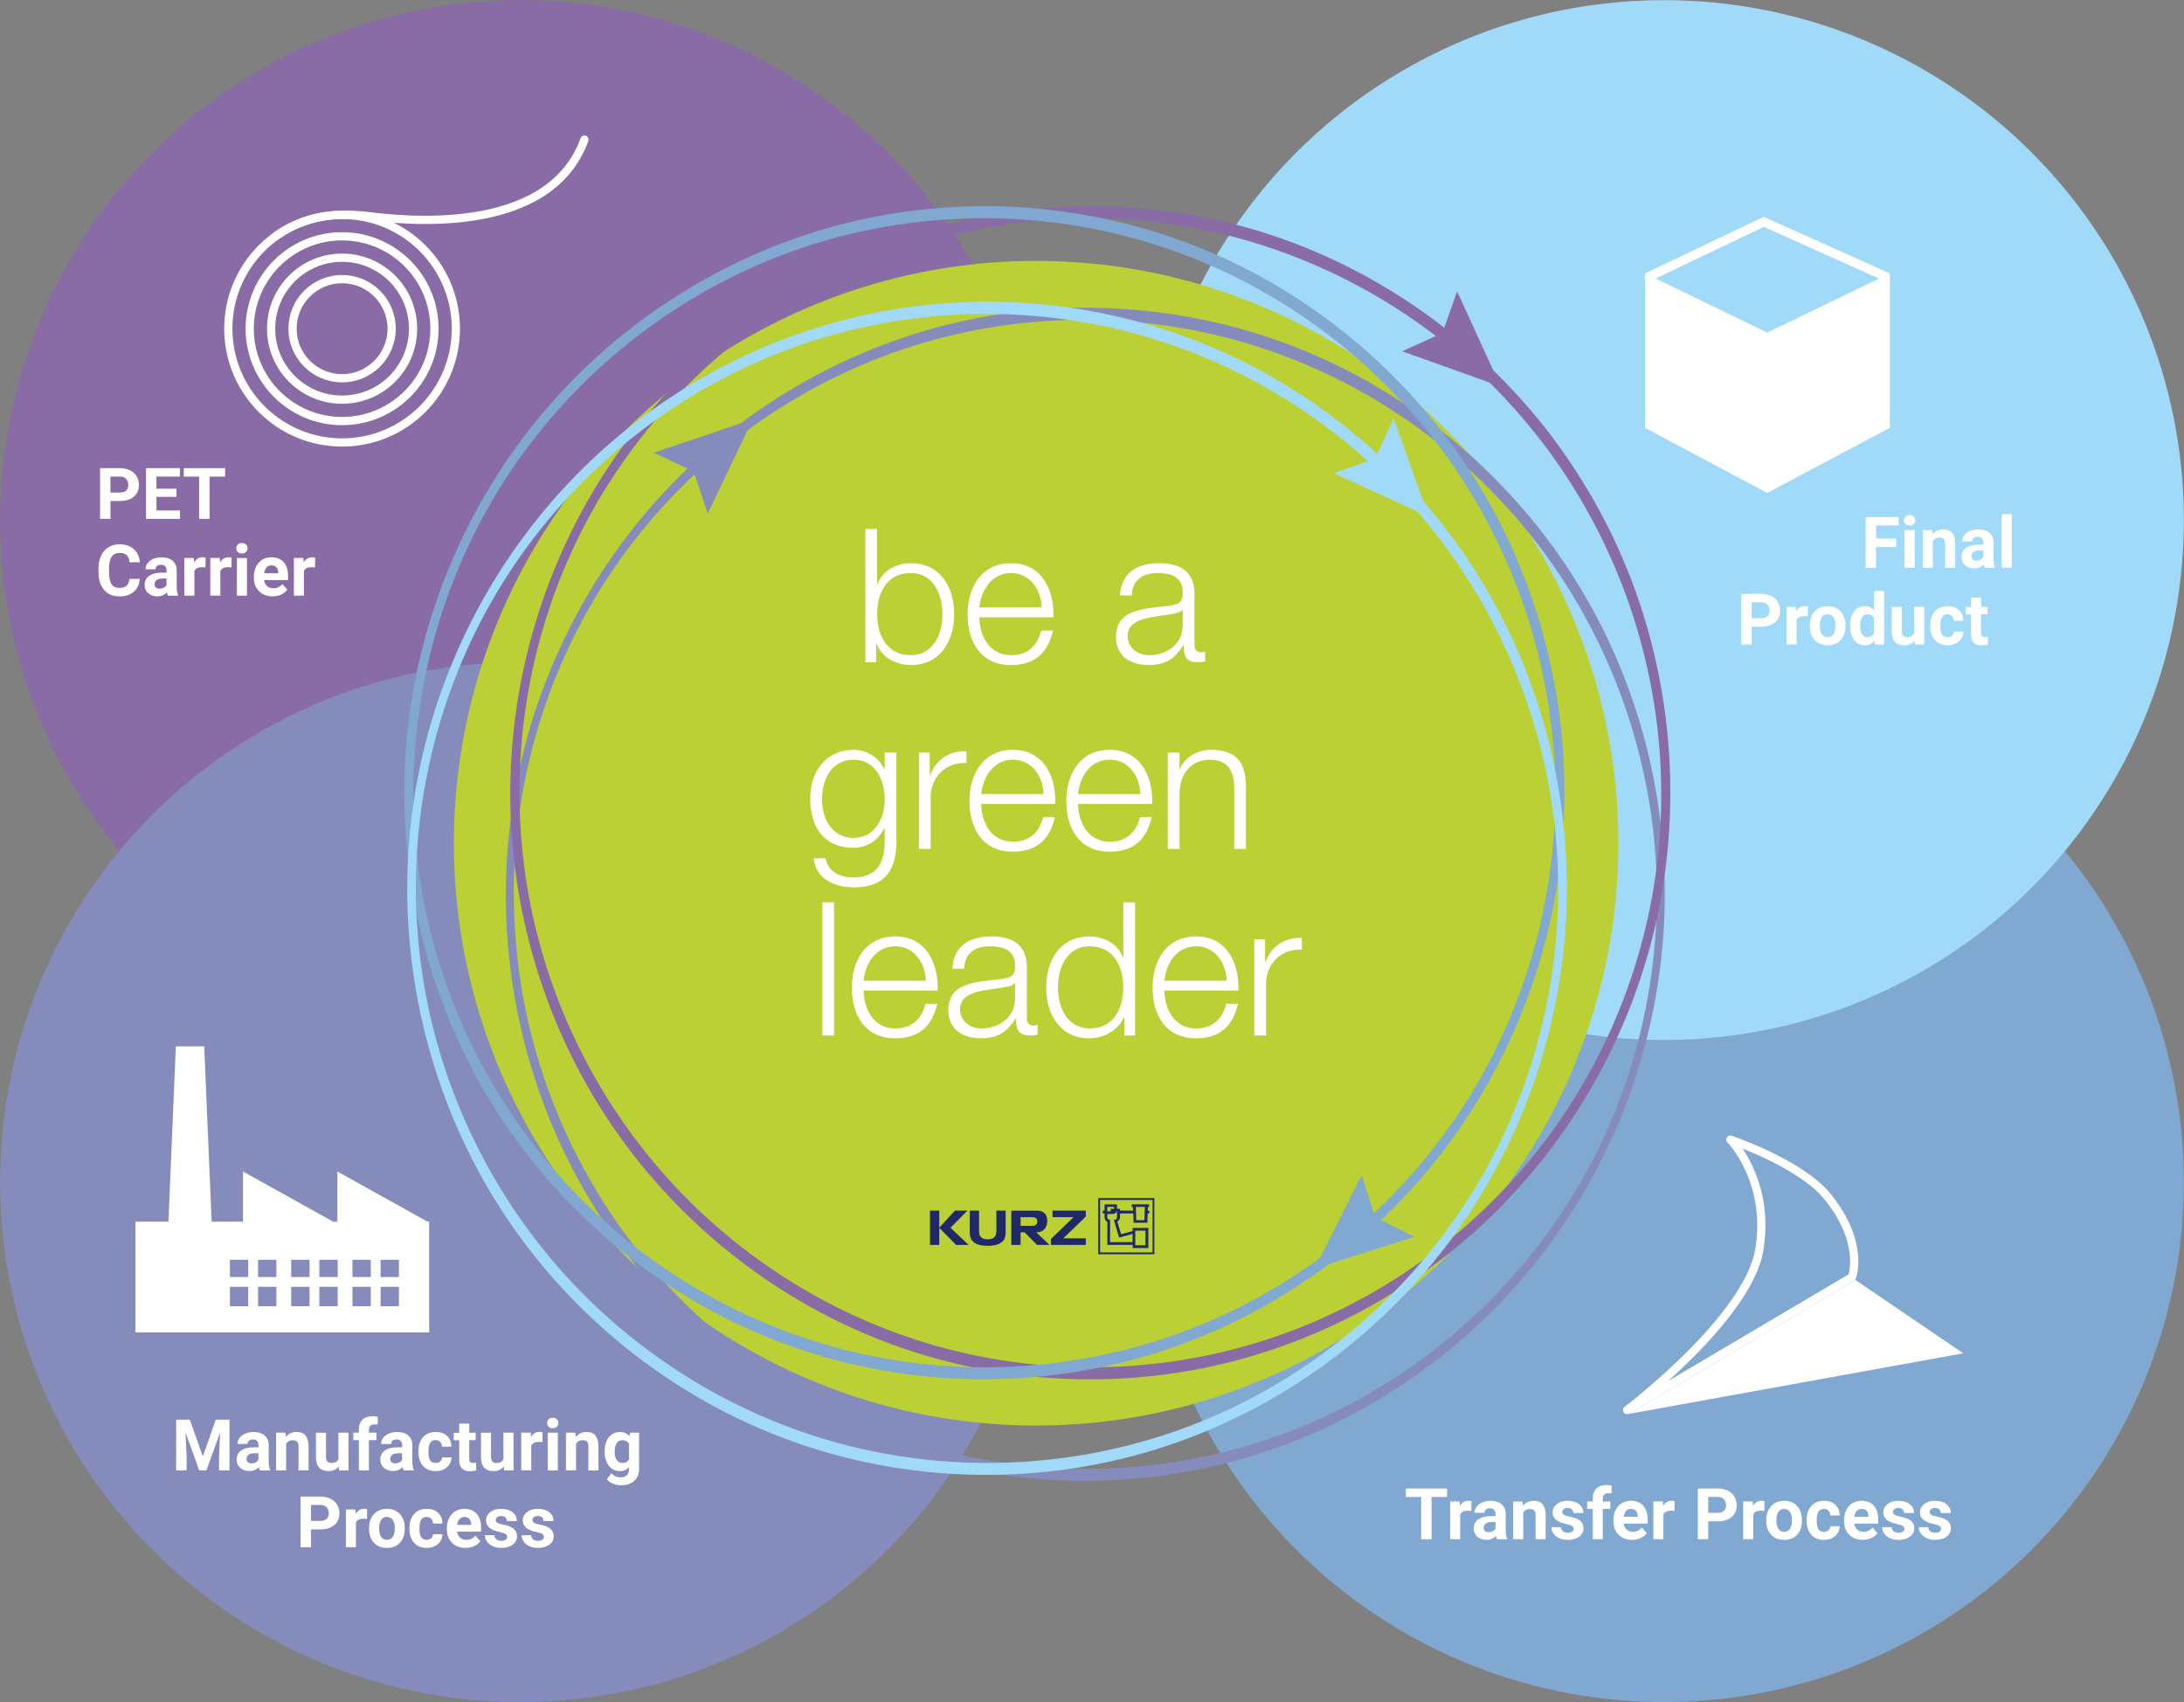 <?xml version="1.0" encoding="UTF-8"?>
<svg xmlns="http://www.w3.org/2000/svg" xmlns:xlink="http://www.w3.org/1999/xlink" version="1.1" id="Ebene_1" x="0px" y="0px" viewBox="0 0 397.94 310.12" style="enable-background:new 0 0 397.94 310.12;" xml:space="preserve">
<rect x="0" y="0" width="397.94" height="310.12" fill="#808080" stroke="none"/>
<style type="text/css">
	.st0{fill:#80A8D1;}
	.st1{fill:#896BA5;}
	.st2{fill:#A1DAF8;}
	.st3{fill:#858CBC;}
	.st4{fill:#FFFFFF;}
	.st5{fill:none;stroke:#FFFFFF;stroke-width:1.5;stroke-linecap:round;stroke-linejoin:round;stroke-miterlimit:10;}
	.st6{fill:#BBD034;}
	.st7{fill:#202967;}
</style>
<g>
	<circle class="st0" cx="303.19" cy="215.37" r="94.72"></circle>
	<circle class="st1" cx="94.75" cy="94.75" r="94.72"></circle>
</g>
<circle class="st2" cx="303.19" cy="94.75" r="94.72"></circle>
<circle class="st3" cx="94.75" cy="215.37" r="94.72"></circle>
<g>
	<g>
		<g>
			<polygon class="st4" points="322,60.59 299.74,49.81 299.74,77.95 322,89.8 344.34,77.95 344.34,49.81    "></polygon>
		</g>
		<g>
			<polygon class="st4" points="342.38,50.76 321.38,41.33 301.65,50.74 299.74,49.81 321.36,39.5 344.34,49.81    "></polygon>
		</g>
	</g>
</g>
<g>
	<path class="st4" d="M345.49,99.65h-3.66v3.78h-1.9v-9.24h6.02v1.54h-4.11v2.39h3.66V99.65z"></path>
	<path class="st4" d="M346.91,94.78c0-0.27,0.09-0.5,0.28-0.68c0.19-0.18,0.44-0.27,0.75-0.27c0.31,0,0.56,0.09,0.75,0.27   s0.28,0.4,0.28,0.68c0,0.28-0.09,0.51-0.28,0.69c-0.19,0.18-0.44,0.27-0.75,0.27s-0.56-0.09-0.75-0.27   C347.01,95.29,346.91,95.06,346.91,94.78z M348.86,103.43h-1.84v-6.87h1.84V103.43z"></path>
	<path class="st4" d="M352.06,96.56l0.06,0.79c0.49-0.61,1.15-0.92,1.97-0.92c0.73,0,1.27,0.21,1.62,0.64s0.54,1.07,0.54,1.92v4.44   h-1.83v-4.39c0-0.39-0.08-0.67-0.25-0.85c-0.17-0.18-0.45-0.26-0.84-0.26c-0.52,0-0.9,0.22-1.16,0.66v4.84h-1.83v-6.87H352.06z"></path>
	<path class="st4" d="M361.63,103.43c-0.08-0.17-0.15-0.37-0.18-0.62c-0.44,0.5-1.02,0.74-1.73,0.74c-0.67,0-1.23-0.19-1.67-0.58   c-0.44-0.39-0.66-0.88-0.66-1.47c0-0.73,0.27-1.29,0.81-1.68c0.54-0.39,1.32-0.59,2.34-0.59h0.84v-0.39c0-0.32-0.08-0.57-0.25-0.76   c-0.16-0.19-0.42-0.29-0.77-0.29c-0.31,0-0.55,0.07-0.73,0.22c-0.17,0.15-0.26,0.35-0.26,0.61h-1.83c0-0.4,0.12-0.77,0.37-1.1   c0.25-0.34,0.59-0.6,1.04-0.8c0.45-0.19,0.95-0.29,1.51-0.29c0.85,0,1.52,0.21,2.02,0.64c0.5,0.43,0.75,1.02,0.75,1.79v2.98   c0,0.65,0.1,1.14,0.27,1.48v0.11H361.63z M360.12,102.15c0.27,0,0.52-0.06,0.75-0.18c0.23-0.12,0.4-0.28,0.51-0.49v-1.18h-0.69   c-0.92,0-1.41,0.32-1.47,0.95l-0.01,0.11c0,0.23,0.08,0.42,0.24,0.56S359.84,102.15,360.12,102.15z"></path>
	<path class="st4" d="M366.56,103.43h-1.84v-9.75h1.84V103.43z"></path>
	<path class="st4" d="M319.17,114.17v3.26h-1.9v-9.24h3.61c0.69,0,1.3,0.13,1.83,0.38s0.93,0.61,1.21,1.08   c0.28,0.47,0.43,1,0.43,1.6c0,0.91-0.31,1.62-0.93,2.14c-0.62,0.52-1.48,0.78-2.57,0.78H319.17z M319.17,112.63h1.7   c0.5,0,0.89-0.12,1.15-0.36c0.26-0.24,0.4-0.58,0.4-1.02c0-0.45-0.13-0.82-0.4-1.1s-0.63-0.42-1.1-0.43h-1.75V112.63z"></path>
	<path class="st4" d="M329.39,112.28c-0.25-0.03-0.47-0.05-0.66-0.05c-0.69,0-1.15,0.23-1.37,0.7v4.49h-1.83v-6.87h1.73l0.05,0.82   c0.37-0.63,0.88-0.95,1.53-0.95c0.2,0,0.39,0.03,0.57,0.08L329.39,112.28z"></path>
	<path class="st4" d="M329.76,113.93c0-0.68,0.13-1.29,0.39-1.82c0.26-0.53,0.64-0.95,1.13-1.24c0.49-0.29,1.06-0.44,1.72-0.44   c0.93,0,1.68,0.28,2.27,0.85s0.91,1.34,0.98,2.31l0.01,0.47c0,1.05-0.29,1.9-0.88,2.54c-0.59,0.64-1.38,0.96-2.37,0.96   s-1.78-0.32-2.37-0.95c-0.59-0.63-0.89-1.5-0.89-2.59V113.93z M331.59,114.06c0,0.65,0.12,1.15,0.37,1.5s0.6,0.52,1.05,0.52   c0.44,0,0.79-0.17,1.04-0.51s0.37-0.89,0.37-1.64c0-0.64-0.12-1.14-0.37-1.49c-0.25-0.35-0.6-0.53-1.05-0.53   c-0.45,0-0.79,0.17-1.04,0.52S331.59,113.33,331.59,114.06z"></path>
	<path class="st4" d="M337.11,113.94c0-1.07,0.24-1.92,0.72-2.56c0.48-0.63,1.14-0.95,1.97-0.95c0.67,0,1.22,0.25,1.66,0.75v-3.5   h1.84v9.75h-1.66l-0.09-0.73c-0.46,0.57-1.05,0.86-1.77,0.86c-0.81,0-1.46-0.32-1.95-0.96   C337.35,115.96,337.11,115.08,337.11,113.94z M338.94,114.08c0,0.64,0.11,1.14,0.34,1.48c0.22,0.34,0.55,0.52,0.98,0.52   c0.57,0,0.97-0.24,1.2-0.72v-2.71c-0.23-0.48-0.62-0.72-1.19-0.72C339.38,111.92,338.94,112.64,338.94,114.08z"></path>
	<path class="st4" d="M348.83,116.73c-0.45,0.55-1.08,0.83-1.88,0.83c-0.74,0-1.3-0.21-1.68-0.63c-0.39-0.42-0.59-1.04-0.59-1.86   v-4.5h1.83V115c0,0.72,0.33,1.07,0.98,1.07c0.62,0,1.05-0.22,1.28-0.65v-4.87h1.84v6.87h-1.73L348.83,116.73z"></path>
	<path class="st4" d="M354.85,116.08c0.34,0,0.61-0.09,0.83-0.28s0.32-0.43,0.33-0.74h1.72c0,0.47-0.13,0.89-0.38,1.28   c-0.25,0.39-0.59,0.69-1.03,0.9c-0.43,0.21-0.91,0.32-1.44,0.32c-0.98,0-1.76-0.31-2.32-0.94c-0.57-0.62-0.85-1.49-0.85-2.59v-0.12   c0-1.06,0.28-1.9,0.84-2.53s1.33-0.95,2.32-0.95c0.86,0,1.55,0.24,2.07,0.73c0.52,0.49,0.78,1.14,0.79,1.95H356   c-0.01-0.36-0.12-0.65-0.33-0.87c-0.21-0.22-0.49-0.33-0.84-0.33c-0.43,0-0.75,0.16-0.97,0.47c-0.22,0.31-0.33,0.82-0.33,1.52v0.19   c0,0.71,0.11,1.22,0.32,1.53C354.08,115.92,354.41,116.08,354.85,116.08z"></path>
	<path class="st4" d="M360.97,108.87v1.69h1.17v1.35h-1.17v3.43c0,0.25,0.05,0.44,0.15,0.55c0.1,0.11,0.28,0.17,0.56,0.17   c0.2,0,0.38-0.01,0.54-0.04v1.39c-0.36,0.11-0.73,0.17-1.11,0.17c-1.29,0-1.94-0.65-1.97-1.95v-3.7h-1v-1.35h1v-1.69H360.97z"></path>
</g>
<g>
	<path class="st4" d="M263.67,272.72h-2.83v7.7h-1.9v-7.7h-2.79v-1.54h7.53V272.72z"></path>
	<path class="st4" d="M268.08,275.27c-0.25-0.03-0.47-0.05-0.66-0.05c-0.69,0-1.15,0.23-1.36,0.7v4.49h-1.83v-6.87h1.73l0.05,0.82   c0.37-0.63,0.88-0.95,1.53-0.95c0.2,0,0.39,0.03,0.57,0.08L268.08,275.27z"></path>
	<path class="st4" d="M272.75,280.42c-0.08-0.17-0.15-0.37-0.18-0.62c-0.44,0.5-1.02,0.74-1.73,0.74c-0.67,0-1.23-0.2-1.67-0.58   c-0.44-0.39-0.66-0.88-0.66-1.47c0-0.73,0.27-1.29,0.81-1.68c0.54-0.39,1.32-0.59,2.34-0.59h0.84v-0.39c0-0.32-0.08-0.57-0.25-0.76   c-0.16-0.19-0.42-0.29-0.77-0.29c-0.31,0-0.55,0.07-0.73,0.22c-0.17,0.15-0.26,0.35-0.26,0.61h-1.83c0-0.4,0.12-0.77,0.37-1.1   c0.25-0.34,0.59-0.6,1.04-0.8c0.45-0.19,0.95-0.29,1.51-0.29c0.85,0,1.52,0.21,2.02,0.64c0.5,0.43,0.75,1.02,0.75,1.79v2.98   c0,0.65,0.09,1.14,0.27,1.48v0.11H272.75z M271.24,279.14c0.27,0,0.52-0.06,0.75-0.18c0.23-0.12,0.4-0.28,0.51-0.49v-1.18h-0.69   c-0.92,0-1.41,0.32-1.47,0.95l-0.01,0.11c0,0.23,0.08,0.42,0.24,0.57C270.74,279.07,270.96,279.14,271.24,279.14z"></path>
	<path class="st4" d="M277.43,273.55l0.06,0.79c0.49-0.61,1.15-0.92,1.97-0.92c0.73,0,1.27,0.21,1.62,0.64s0.54,1.07,0.55,1.92v4.44   h-1.83v-4.39c0-0.39-0.08-0.67-0.25-0.85c-0.17-0.18-0.45-0.26-0.84-0.26c-0.52,0-0.9,0.22-1.16,0.66v4.84h-1.83v-6.87H277.43z"></path>
	<path class="st4" d="M286.74,278.52c0-0.22-0.11-0.4-0.33-0.53c-0.22-0.13-0.58-0.24-1.07-0.35c-1.63-0.34-2.45-1.04-2.45-2.08   c0-0.61,0.25-1.12,0.76-1.53c0.5-0.41,1.17-0.61,1.98-0.61c0.87,0,1.57,0.21,2.09,0.62c0.52,0.41,0.78,0.94,0.78,1.6h-1.83   c0-0.26-0.08-0.48-0.25-0.65c-0.17-0.17-0.43-0.26-0.79-0.26c-0.31,0-0.55,0.07-0.72,0.21c-0.17,0.14-0.25,0.32-0.25,0.53   c0,0.2,0.1,0.37,0.29,0.49c0.19,0.12,0.52,0.23,0.97,0.32c0.46,0.09,0.84,0.19,1.16,0.31c0.97,0.36,1.45,0.97,1.45,1.85   c0,0.63-0.27,1.13-0.81,1.52c-0.54,0.39-1.23,0.58-2.08,0.58c-0.58,0-1.09-0.1-1.53-0.31c-0.45-0.21-0.8-0.49-1.05-0.84   s-0.38-0.74-0.38-1.16h1.74c0.02,0.33,0.14,0.58,0.36,0.75c0.22,0.17,0.53,0.26,0.9,0.26c0.35,0,0.62-0.07,0.8-0.2   C286.65,278.91,286.74,278.74,286.74,278.52z"></path>
	<path class="st4" d="M290.21,280.42v-5.52h-1.02v-1.35h1.02v-0.58c0-0.77,0.22-1.37,0.66-1.79c0.44-0.43,1.06-0.64,1.86-0.64   c0.25,0,0.56,0.04,0.93,0.13l-0.02,1.42c-0.15-0.04-0.34-0.06-0.56-0.06c-0.69,0-1.04,0.32-1.04,0.97v0.55h1.37v1.35h-1.37v5.52   H290.21z"></path>
	<path class="st4" d="M297.38,280.54c-1.01,0-1.83-0.31-2.46-0.93c-0.63-0.62-0.95-1.44-0.95-2.47v-0.18c0-0.69,0.13-1.31,0.4-1.85   c0.27-0.54,0.64-0.96,1.13-1.26c0.49-0.29,1.05-0.44,1.67-0.44c0.94,0,1.68,0.3,2.22,0.89c0.54,0.59,0.81,1.43,0.81,2.52v0.75   h-4.37c0.06,0.45,0.24,0.81,0.54,1.08c0.3,0.27,0.68,0.41,1.13,0.41c0.71,0,1.26-0.26,1.66-0.77l0.9,1.01   c-0.28,0.39-0.65,0.69-1.12,0.91S297.95,280.54,297.38,280.54z M297.17,274.9c-0.36,0-0.66,0.12-0.89,0.37   c-0.23,0.25-0.37,0.6-0.43,1.06h2.55v-0.15c-0.01-0.41-0.12-0.72-0.33-0.95C297.86,275.01,297.56,274.9,297.17,274.9z"></path>
	<path class="st4" d="M305.1,275.27c-0.25-0.03-0.47-0.05-0.66-0.05c-0.69,0-1.15,0.23-1.36,0.7v4.49h-1.83v-6.87h1.73l0.05,0.82   c0.37-0.63,0.88-0.95,1.53-0.95c0.2,0,0.39,0.03,0.57,0.08L305.1,275.27z"></path>
	<path class="st4" d="M311.25,277.16v3.26h-1.9v-9.24h3.61c0.69,0,1.3,0.13,1.83,0.38c0.53,0.25,0.93,0.61,1.22,1.08   c0.28,0.47,0.43,1,0.43,1.6c0,0.91-0.31,1.62-0.93,2.14c-0.62,0.52-1.48,0.78-2.57,0.78H311.25z M311.25,275.62h1.7   c0.5,0,0.89-0.12,1.15-0.36s0.4-0.58,0.4-1.02c0-0.45-0.13-0.82-0.4-1.1s-0.63-0.42-1.1-0.43h-1.75V275.62z"></path>
	<path class="st4" d="M321.47,275.27c-0.25-0.03-0.47-0.05-0.66-0.05c-0.69,0-1.15,0.23-1.36,0.7v4.49h-1.83v-6.87h1.73l0.05,0.82   c0.37-0.63,0.88-0.95,1.53-0.95c0.2,0,0.39,0.03,0.57,0.08L321.47,275.27z"></path>
	<path class="st4" d="M321.83,276.92c0-0.68,0.13-1.29,0.39-1.82c0.26-0.53,0.64-0.95,1.13-1.24c0.49-0.29,1.07-0.44,1.72-0.44   c0.93,0,1.68,0.28,2.27,0.85c0.59,0.57,0.91,1.34,0.98,2.31l0.01,0.47c0,1.05-0.29,1.9-0.88,2.54c-0.59,0.64-1.38,0.96-2.37,0.96   s-1.78-0.32-2.37-0.95c-0.59-0.63-0.89-1.5-0.89-2.59V276.92z M323.67,277.05c0,0.65,0.12,1.15,0.37,1.5   c0.25,0.34,0.6,0.52,1.05,0.52c0.44,0,0.79-0.17,1.04-0.51c0.25-0.34,0.37-0.89,0.37-1.64c0-0.64-0.12-1.14-0.37-1.49   c-0.25-0.35-0.6-0.53-1.05-0.53c-0.45,0-0.8,0.17-1.04,0.52C323.79,275.78,323.67,276.32,323.67,277.05z"></path>
	<path class="st4" d="M332.33,279.07c0.34,0,0.61-0.09,0.83-0.28c0.21-0.19,0.32-0.43,0.33-0.74h1.72c0,0.46-0.13,0.89-0.38,1.28   c-0.25,0.39-0.59,0.69-1.03,0.9c-0.43,0.21-0.91,0.32-1.44,0.32c-0.98,0-1.76-0.31-2.32-0.94c-0.57-0.62-0.85-1.49-0.85-2.59v-0.12   c0-1.06,0.28-1.9,0.84-2.53c0.56-0.63,1.33-0.95,2.32-0.95c0.86,0,1.55,0.24,2.07,0.73c0.52,0.49,0.78,1.14,0.79,1.95h-1.72   c-0.01-0.36-0.12-0.65-0.33-0.87c-0.21-0.22-0.49-0.33-0.84-0.33c-0.43,0-0.75,0.16-0.97,0.47c-0.22,0.31-0.33,0.82-0.33,1.52v0.19   c0,0.71,0.11,1.22,0.32,1.53S331.89,279.07,332.33,279.07z"></path>
	<path class="st4" d="M339.41,280.54c-1.01,0-1.83-0.31-2.46-0.93c-0.63-0.62-0.95-1.44-0.95-2.47v-0.18c0-0.69,0.13-1.31,0.4-1.85   c0.27-0.54,0.64-0.96,1.13-1.26c0.49-0.29,1.05-0.44,1.67-0.44c0.94,0,1.68,0.3,2.22,0.89c0.54,0.59,0.81,1.43,0.81,2.52v0.75   h-4.37c0.06,0.45,0.24,0.81,0.54,1.08c0.3,0.27,0.68,0.41,1.13,0.41c0.71,0,1.26-0.26,1.66-0.77l0.9,1.01   c-0.28,0.39-0.65,0.69-1.12,0.91S339.98,280.54,339.41,280.54z M339.2,274.9c-0.36,0-0.66,0.12-0.89,0.37   c-0.23,0.25-0.37,0.6-0.43,1.06h2.55v-0.15c-0.01-0.41-0.12-0.72-0.33-0.95C339.89,275.01,339.59,274.9,339.2,274.9z"></path>
	<path class="st4" d="M347,278.52c0-0.22-0.11-0.4-0.33-0.53c-0.22-0.13-0.58-0.24-1.07-0.35c-1.63-0.34-2.45-1.04-2.45-2.08   c0-0.61,0.25-1.12,0.76-1.53c0.5-0.41,1.17-0.61,1.98-0.61c0.87,0,1.57,0.21,2.09,0.62c0.52,0.41,0.78,0.94,0.78,1.6h-1.83   c0-0.26-0.08-0.48-0.25-0.65c-0.17-0.17-0.43-0.26-0.79-0.26c-0.31,0-0.55,0.07-0.72,0.21c-0.17,0.14-0.25,0.32-0.25,0.53   c0,0.2,0.1,0.37,0.29,0.49c0.19,0.12,0.52,0.23,0.97,0.32c0.46,0.09,0.84,0.19,1.16,0.31c0.97,0.36,1.45,0.97,1.45,1.85   c0,0.63-0.27,1.13-0.81,1.52c-0.54,0.39-1.23,0.58-2.08,0.58c-0.58,0-1.09-0.1-1.53-0.31c-0.45-0.21-0.8-0.49-1.05-0.84   s-0.38-0.74-0.38-1.16h1.74c0.02,0.33,0.14,0.58,0.36,0.75c0.22,0.17,0.53,0.26,0.9,0.26c0.35,0,0.62-0.07,0.8-0.2   C346.91,278.91,347,278.74,347,278.52z"></path>
	<path class="st4" d="M353.68,278.52c0-0.22-0.11-0.4-0.33-0.53c-0.22-0.13-0.58-0.24-1.07-0.35c-1.63-0.34-2.45-1.04-2.45-2.08   c0-0.61,0.25-1.12,0.76-1.53c0.51-0.41,1.17-0.61,1.98-0.61c0.87,0,1.57,0.21,2.09,0.62s0.78,0.94,0.78,1.6h-1.83   c0-0.26-0.08-0.48-0.25-0.65c-0.17-0.17-0.43-0.26-0.79-0.26c-0.31,0-0.55,0.07-0.72,0.21c-0.17,0.14-0.25,0.32-0.25,0.53   c0,0.2,0.1,0.37,0.29,0.49c0.19,0.12,0.52,0.23,0.97,0.32c0.46,0.09,0.84,0.19,1.16,0.31c0.97,0.36,1.45,0.97,1.45,1.85   c0,0.63-0.27,1.13-0.81,1.52c-0.54,0.39-1.23,0.58-2.08,0.58c-0.58,0-1.09-0.1-1.53-0.31c-0.45-0.21-0.8-0.49-1.05-0.84   s-0.38-0.74-0.38-1.16h1.74c0.02,0.33,0.14,0.58,0.36,0.75c0.22,0.17,0.52,0.26,0.9,0.26c0.35,0,0.62-0.07,0.8-0.2   C353.59,278.91,353.68,278.74,353.68,278.52z"></path>
</g>
<g>
	<polygon class="st4" points="357.72,246.55 325.04,252.47 296.76,257.59 338.06,233.18  "></polygon>
	<path class="st5" d="M315.29,207.62c0,0,7.3,7.37,5.29,19.95c-2,12.58-24.11,29.32-24.11,29.32l40.98-24.22   c0,0,2.41-6.22-4.49-14.7C328.04,211.91,315.29,207.62,315.29,207.62z"></path>
</g>
<g>
	<g>
		<circle class="st5" cx="62.33" cy="59.88" r="20.73"></circle>
		<circle class="st5" cx="62.33" cy="59.88" r="16.83"></circle>
		<circle class="st5" cx="62.33" cy="59.88" r="12.93"></circle>
		<circle class="st5" cx="62.33" cy="59.88" r="9.03"></circle>
	</g>
	<path class="st5" d="M50.29,43c4.17-2.99,9.36-4.51,16.81-3.63c5.76,0.69,32.91,4.02,39.39-13.94"></path>
</g>
<g>
	<path class="st4" d="M34.59,258.64l2.37,6.7l2.36-6.7h2.5v9.24h-1.91v-2.53l0.19-4.36l-2.49,6.89H36.3L33.81,261l0.19,4.35v2.53   h-1.9v-9.24H34.59z"></path>
	<path class="st4" d="M47.35,267.88c-0.08-0.17-0.15-0.37-0.18-0.62c-0.44,0.5-1.02,0.74-1.73,0.74c-0.67,0-1.23-0.19-1.67-0.58   s-0.66-0.88-0.66-1.47c0-0.73,0.27-1.29,0.81-1.68c0.54-0.39,1.32-0.59,2.34-0.59h0.84v-0.39c0-0.32-0.08-0.57-0.24-0.76   s-0.42-0.29-0.77-0.29c-0.31,0-0.55,0.07-0.73,0.22s-0.26,0.35-0.26,0.61h-1.83c0-0.4,0.12-0.77,0.37-1.1   c0.25-0.34,0.59-0.6,1.04-0.8c0.45-0.19,0.95-0.29,1.51-0.29c0.85,0,1.52,0.21,2.02,0.64c0.5,0.43,0.75,1.02,0.75,1.79v2.98   c0,0.65,0.1,1.14,0.27,1.48v0.11H47.35z M45.83,266.61c0.27,0,0.52-0.06,0.75-0.18c0.23-0.12,0.4-0.28,0.51-0.49v-1.18H46.4   c-0.92,0-1.41,0.32-1.47,0.95l-0.01,0.11c0,0.23,0.08,0.42,0.24,0.56C45.33,266.53,45.55,266.61,45.83,266.61z"></path>
	<path class="st4" d="M52.02,261.01l0.06,0.79c0.49-0.61,1.15-0.92,1.97-0.92c0.73,0,1.27,0.21,1.62,0.64s0.54,1.07,0.55,1.92v4.44   h-1.83v-4.39c0-0.39-0.08-0.67-0.25-0.85c-0.17-0.18-0.45-0.26-0.84-0.26c-0.52,0-0.9,0.22-1.16,0.66v4.84H50.3v-6.87H52.02z"></path>
	<path class="st4" d="M61.73,267.18c-0.45,0.55-1.08,0.83-1.88,0.83c-0.74,0-1.3-0.21-1.69-0.63c-0.39-0.42-0.58-1.04-0.59-1.86   v-4.5h1.83v4.44c0,0.72,0.33,1.07,0.98,1.07c0.62,0,1.05-0.22,1.28-0.65v-4.87h1.84v6.87h-1.73L61.73,267.18z"></path>
	<path class="st4" d="M65.39,267.88v-5.52h-1.02v-1.35h1.02v-0.58c0-0.77,0.22-1.37,0.66-1.79c0.44-0.43,1.06-0.64,1.86-0.64   c0.25,0,0.56,0.04,0.93,0.13l-0.02,1.42c-0.15-0.04-0.34-0.06-0.56-0.06c-0.69,0-1.04,0.32-1.04,0.97v0.55h1.37v1.35h-1.37v5.52   H65.39z"></path>
	<path class="st4" d="M73.53,267.88c-0.08-0.17-0.15-0.37-0.18-0.62c-0.44,0.5-1.02,0.74-1.73,0.74c-0.67,0-1.23-0.19-1.67-0.58   c-0.44-0.39-0.66-0.88-0.66-1.47c0-0.73,0.27-1.29,0.81-1.68c0.54-0.39,1.32-0.59,2.34-0.59h0.84v-0.39c0-0.32-0.08-0.57-0.25-0.76   c-0.16-0.19-0.42-0.29-0.77-0.29c-0.31,0-0.55,0.07-0.73,0.22c-0.17,0.15-0.26,0.35-0.26,0.61h-1.83c0-0.4,0.12-0.77,0.37-1.1   c0.25-0.34,0.59-0.6,1.04-0.8c0.45-0.19,0.95-0.29,1.51-0.29c0.85,0,1.52,0.21,2.02,0.64c0.5,0.43,0.75,1.02,0.75,1.79v2.98   c0,0.65,0.09,1.14,0.27,1.48v0.11H73.53z M72.01,266.61c0.27,0,0.52-0.06,0.75-0.18c0.23-0.12,0.4-0.28,0.51-0.49v-1.18h-0.69   c-0.92,0-1.41,0.32-1.47,0.95l-0.01,0.11c0,0.23,0.08,0.42,0.24,0.56C71.51,266.53,71.73,266.61,72.01,266.61z"></path>
	<path class="st4" d="M79.38,266.53c0.34,0,0.61-0.09,0.83-0.28c0.21-0.19,0.32-0.43,0.33-0.74h1.72c0,0.47-0.13,0.89-0.38,1.28   c-0.25,0.39-0.59,0.69-1.03,0.9c-0.43,0.21-0.91,0.32-1.44,0.32c-0.98,0-1.76-0.31-2.32-0.94c-0.57-0.62-0.85-1.49-0.85-2.59v-0.12   c0-1.06,0.28-1.9,0.84-2.53c0.56-0.63,1.33-0.95,2.32-0.95c0.86,0,1.55,0.24,2.07,0.73c0.52,0.49,0.78,1.14,0.79,1.95h-1.72   c-0.01-0.36-0.12-0.65-0.33-0.87c-0.21-0.22-0.49-0.33-0.84-0.33c-0.43,0-0.75,0.16-0.97,0.47c-0.22,0.31-0.33,0.82-0.33,1.52v0.19   c0,0.71,0.11,1.22,0.32,1.53C78.61,266.38,78.94,266.53,79.38,266.53z"></path>
	<path class="st4" d="M85.5,259.33v1.69h1.17v1.35H85.5v3.43c0,0.25,0.05,0.44,0.15,0.55c0.1,0.11,0.28,0.17,0.56,0.17   c0.2,0,0.38-0.01,0.54-0.04v1.39c-0.36,0.11-0.73,0.17-1.11,0.17c-1.29,0-1.94-0.65-1.97-1.95v-3.7h-1v-1.35h1v-1.69H85.5z"></path>
	<path class="st4" d="M91.8,267.18c-0.45,0.55-1.08,0.83-1.88,0.83c-0.74,0-1.3-0.21-1.69-0.63c-0.39-0.42-0.58-1.04-0.59-1.86v-4.5   h1.83v4.44c0,0.72,0.33,1.07,0.98,1.07c0.62,0,1.05-0.22,1.28-0.65v-4.87h1.84v6.87h-1.73L91.8,267.18z"></path>
	<path class="st4" d="M98.83,262.73c-0.25-0.03-0.47-0.05-0.66-0.05c-0.69,0-1.15,0.23-1.37,0.7v4.49h-1.83v-6.87h1.73l0.05,0.82   c0.37-0.63,0.88-0.95,1.53-0.95c0.2,0,0.39,0.03,0.57,0.08L98.83,262.73z"></path>
	<path class="st4" d="M99.69,259.24c0-0.27,0.09-0.5,0.28-0.68c0.18-0.18,0.43-0.27,0.75-0.27c0.31,0,0.56,0.09,0.75,0.27   c0.19,0.18,0.28,0.4,0.28,0.68c0,0.28-0.09,0.51-0.28,0.69s-0.44,0.27-0.75,0.27c-0.31,0-0.56-0.09-0.75-0.27   C99.79,259.74,99.69,259.52,99.69,259.24z M101.64,267.88H99.8v-6.87h1.84V267.88z"></path>
	<path class="st4" d="M104.84,261.01l0.06,0.79c0.49-0.61,1.15-0.92,1.97-0.92c0.73,0,1.27,0.21,1.62,0.64s0.54,1.07,0.55,1.92v4.44   h-1.83v-4.39c0-0.39-0.08-0.67-0.25-0.85c-0.17-0.18-0.45-0.26-0.84-0.26c-0.52,0-0.9,0.22-1.16,0.66v4.84h-1.83v-6.87H104.84z"></path>
	<path class="st4" d="M110.17,264.4c0-1.05,0.25-1.9,0.75-2.55c0.5-0.64,1.18-0.96,2.03-0.96c0.75,0,1.34,0.26,1.76,0.77l0.08-0.65   h1.66v6.64c0,0.6-0.14,1.12-0.41,1.57c-0.27,0.44-0.66,0.78-1.15,1.02s-1.08,0.35-1.74,0.35c-0.5,0-1-0.1-1.47-0.3   c-0.48-0.2-0.84-0.46-1.09-0.78l0.81-1.12c0.46,0.51,1.01,0.77,1.66,0.77c0.49,0,0.87-0.13,1.14-0.39   c0.27-0.26,0.41-0.63,0.41-1.11v-0.37c-0.42,0.48-0.98,0.72-1.67,0.72c-0.83,0-1.49-0.32-2-0.97c-0.51-0.65-0.77-1.5-0.77-2.57   V264.4z M112,264.53c0,0.62,0.12,1.11,0.37,1.47c0.25,0.35,0.59,0.53,1.03,0.53c0.56,0,0.96-0.21,1.2-0.63v-2.89   c-0.25-0.42-0.64-0.63-1.19-0.63c-0.44,0-0.79,0.18-1.04,0.54C112.13,263.28,112,263.82,112,264.53z"></path>
	<path class="st4" d="M56.66,278.63v3.26h-1.9v-9.24h3.61c0.69,0,1.3,0.13,1.83,0.38c0.53,0.25,0.93,0.61,1.22,1.08   c0.28,0.47,0.42,1,0.42,1.6c0,0.91-0.31,1.62-0.93,2.14c-0.62,0.52-1.48,0.78-2.57,0.78H56.66z M56.66,277.08h1.7   c0.5,0,0.89-0.12,1.15-0.36c0.26-0.24,0.4-0.58,0.4-1.02c0-0.45-0.13-0.82-0.4-1.1s-0.63-0.42-1.1-0.43h-1.75V277.08z"></path>
	<path class="st4" d="M66.88,276.73c-0.25-0.03-0.47-0.05-0.66-0.05c-0.69,0-1.15,0.23-1.37,0.7v4.49h-1.83v-6.87h1.73l0.05,0.82   c0.37-0.63,0.88-0.95,1.53-0.95c0.2,0,0.39,0.03,0.57,0.08L66.88,276.73z"></path>
	<path class="st4" d="M67.25,278.38c0-0.68,0.13-1.29,0.39-1.82c0.26-0.53,0.64-0.95,1.13-1.24s1.07-0.44,1.72-0.44   c0.93,0,1.68,0.28,2.27,0.85s0.91,1.34,0.98,2.31l0.01,0.47c0,1.05-0.29,1.9-0.88,2.54c-0.59,0.64-1.38,0.96-2.37,0.96   s-1.78-0.32-2.37-0.95c-0.59-0.63-0.89-1.5-0.89-2.59V278.38z M69.09,278.51c0,0.65,0.12,1.15,0.37,1.5   c0.25,0.35,0.6,0.52,1.05,0.52c0.44,0,0.79-0.17,1.04-0.51c0.25-0.34,0.38-0.89,0.38-1.64c0-0.64-0.12-1.14-0.38-1.49   c-0.25-0.35-0.6-0.53-1.05-0.53c-0.45,0-0.79,0.17-1.04,0.52C69.21,277.24,69.09,277.78,69.09,278.51z"></path>
	<path class="st4" d="M77.74,280.53c0.34,0,0.61-0.09,0.83-0.28c0.21-0.19,0.32-0.43,0.33-0.74h1.72c0,0.47-0.13,0.89-0.38,1.28   c-0.25,0.39-0.59,0.69-1.03,0.9s-0.91,0.32-1.44,0.32c-0.98,0-1.76-0.31-2.32-0.94c-0.57-0.62-0.85-1.49-0.85-2.59v-0.12   c0-1.06,0.28-1.9,0.84-2.53c0.56-0.63,1.33-0.95,2.32-0.95c0.86,0,1.55,0.24,2.07,0.73c0.52,0.49,0.78,1.14,0.79,1.95H78.9   c-0.01-0.36-0.12-0.65-0.33-0.87c-0.21-0.22-0.49-0.33-0.84-0.33c-0.43,0-0.75,0.16-0.97,0.47s-0.33,0.82-0.33,1.52v0.19   c0,0.71,0.11,1.22,0.32,1.53C76.98,280.38,77.3,280.53,77.74,280.53z"></path>
	<path class="st4" d="M84.83,282.01c-1.01,0-1.83-0.31-2.46-0.93c-0.63-0.62-0.95-1.44-0.95-2.47v-0.18c0-0.69,0.13-1.31,0.4-1.85   c0.27-0.54,0.64-0.96,1.13-1.26c0.49-0.29,1.05-0.44,1.67-0.44c0.94,0,1.68,0.3,2.22,0.89c0.54,0.59,0.81,1.43,0.81,2.52v0.75   h-4.37c0.06,0.45,0.24,0.81,0.54,1.08c0.3,0.27,0.68,0.41,1.13,0.41c0.71,0,1.26-0.26,1.66-0.77l0.9,1.01   c-0.27,0.39-0.65,0.69-1.12,0.91C85.92,281.9,85.4,282.01,84.83,282.01z M84.62,276.37c-0.36,0-0.66,0.12-0.89,0.37   s-0.37,0.6-0.43,1.06h2.55v-0.15c-0.01-0.41-0.12-0.72-0.33-0.95C85.31,276.48,85.01,276.37,84.62,276.37z"></path>
	<path class="st4" d="M92.41,279.98c0-0.22-0.11-0.4-0.33-0.53c-0.22-0.13-0.58-0.24-1.07-0.35c-1.63-0.34-2.45-1.04-2.45-2.08   c0-0.61,0.25-1.12,0.76-1.53c0.51-0.41,1.17-0.61,1.98-0.61c0.87,0,1.57,0.21,2.09,0.62s0.78,0.94,0.78,1.6h-1.83   c0-0.26-0.08-0.48-0.25-0.65c-0.17-0.17-0.43-0.26-0.79-0.26c-0.31,0-0.55,0.07-0.72,0.21c-0.17,0.14-0.25,0.32-0.25,0.53   c0,0.2,0.1,0.37,0.29,0.49c0.19,0.12,0.52,0.23,0.97,0.32c0.46,0.09,0.84,0.19,1.16,0.31c0.97,0.36,1.45,0.97,1.45,1.85   c0,0.63-0.27,1.13-0.81,1.52c-0.54,0.39-1.23,0.58-2.08,0.58c-0.58,0-1.09-0.1-1.53-0.31s-0.8-0.49-1.05-0.84   c-0.25-0.36-0.38-0.74-0.38-1.16h1.74c0.02,0.33,0.14,0.58,0.36,0.75c0.22,0.17,0.52,0.26,0.9,0.26c0.35,0,0.62-0.07,0.8-0.2   C92.32,280.37,92.41,280.2,92.41,279.98z"></path>
	<path class="st4" d="M99.1,279.98c0-0.22-0.11-0.4-0.33-0.53c-0.22-0.13-0.58-0.24-1.07-0.35c-1.63-0.34-2.45-1.04-2.45-2.08   c0-0.61,0.25-1.12,0.76-1.53c0.5-0.41,1.17-0.61,1.98-0.61c0.87,0,1.57,0.21,2.09,0.62c0.52,0.41,0.78,0.94,0.78,1.6h-1.83   c0-0.26-0.08-0.48-0.25-0.65c-0.17-0.17-0.43-0.26-0.79-0.26c-0.31,0-0.55,0.07-0.72,0.21c-0.17,0.14-0.25,0.32-0.25,0.53   c0,0.2,0.1,0.37,0.29,0.49c0.19,0.12,0.52,0.23,0.97,0.32c0.46,0.09,0.84,0.19,1.16,0.31c0.97,0.36,1.45,0.97,1.45,1.85   c0,0.63-0.27,1.13-0.81,1.52c-0.54,0.39-1.23,0.58-2.08,0.58c-0.58,0-1.09-0.1-1.53-0.31c-0.45-0.21-0.8-0.49-1.05-0.84   c-0.25-0.36-0.38-0.74-0.38-1.16h1.74c0.02,0.33,0.14,0.58,0.36,0.75c0.22,0.17,0.53,0.26,0.9,0.26c0.35,0,0.62-0.07,0.8-0.2   C99.01,280.37,99.1,280.2,99.1,279.98z"></path>
</g>
<g>
	<path class="st4" d="M20.13,91.27v3.26h-1.9v-9.24h3.61c0.69,0,1.3,0.13,1.83,0.38c0.53,0.25,0.93,0.61,1.22,1.08   c0.28,0.47,0.42,1,0.42,1.6c0,0.91-0.31,1.62-0.93,2.14c-0.62,0.52-1.48,0.78-2.57,0.78H20.13z M20.13,89.73h1.7   c0.5,0,0.89-0.12,1.15-0.36s0.4-0.58,0.4-1.02c0-0.45-0.13-0.82-0.4-1.1c-0.27-0.28-0.63-0.42-1.11-0.43h-1.75V89.73z"></path>
	<path class="st4" d="M32.17,90.52h-3.66V93h4.29v1.53h-6.2v-9.24h6.18v1.54h-4.28v2.2h3.66V90.52z"></path>
	<path class="st4" d="M41.01,86.83h-2.83v7.7h-1.9v-7.7h-2.79v-1.54h7.53V86.83z"></path>
	<path class="st4" d="M25.48,105.45c-0.07,0.99-0.44,1.78-1.1,2.35c-0.66,0.57-1.54,0.86-2.62,0.86c-1.19,0-2.12-0.4-2.8-1.2   c-0.68-0.8-1.02-1.89-1.02-3.29v-0.56c0-0.89,0.16-1.67,0.47-2.35s0.76-1.2,1.34-1.56c0.58-0.36,1.26-0.54,2.03-0.54   c1.07,0,1.92,0.29,2.58,0.86c0.65,0.57,1.03,1.37,1.13,2.41h-1.9c-0.05-0.6-0.21-1.03-0.5-1.3c-0.29-0.27-0.72-0.4-1.3-0.4   c-0.63,0-1.11,0.23-1.43,0.68c-0.31,0.45-0.48,1.16-0.49,2.12v0.7c0,1,0.15,1.73,0.45,2.19s0.78,0.69,1.43,0.69   c0.59,0,1.03-0.13,1.32-0.4c0.29-0.27,0.46-0.68,0.5-1.25H25.48z"></path>
	<path class="st4" d="M30.59,108.53c-0.08-0.17-0.15-0.37-0.18-0.62c-0.44,0.5-1.02,0.74-1.73,0.74c-0.67,0-1.23-0.19-1.67-0.58   s-0.66-0.88-0.66-1.47c0-0.73,0.27-1.29,0.81-1.68c0.54-0.39,1.32-0.59,2.34-0.59h0.84v-0.39c0-0.32-0.08-0.57-0.24-0.76   c-0.16-0.19-0.42-0.29-0.77-0.29c-0.31,0-0.55,0.07-0.73,0.22s-0.26,0.35-0.26,0.61h-1.83c0-0.4,0.12-0.77,0.37-1.1   s0.59-0.6,1.04-0.8c0.45-0.19,0.95-0.29,1.51-0.29c0.85,0,1.52,0.21,2.02,0.64c0.5,0.43,0.75,1.02,0.75,1.79v2.98   c0,0.65,0.09,1.14,0.27,1.48v0.11H30.59z M29.08,107.25c0.27,0,0.52-0.06,0.75-0.18c0.23-0.12,0.4-0.28,0.51-0.49v-1.18h-0.69   c-0.92,0-1.41,0.32-1.47,0.95l-0.01,0.11c0,0.23,0.08,0.42,0.24,0.56C28.58,107.18,28.8,107.25,29.08,107.25z"></path>
	<path class="st4" d="M37.44,103.38c-0.25-0.03-0.47-0.05-0.66-0.05c-0.69,0-1.15,0.23-1.36,0.7v4.49h-1.83v-6.87h1.73l0.05,0.82   c0.37-0.63,0.88-0.95,1.53-0.95c0.2,0,0.39,0.03,0.57,0.08L37.44,103.38z"></path>
	<path class="st4" d="M42.18,103.38c-0.25-0.03-0.47-0.05-0.66-0.05c-0.69,0-1.15,0.23-1.37,0.7v4.49h-1.83v-6.87h1.73l0.05,0.82   c0.37-0.63,0.88-0.95,1.53-0.95c0.2,0,0.39,0.03,0.57,0.08L42.18,103.38z"></path>
	<path class="st4" d="M43.05,99.88c0-0.27,0.09-0.5,0.28-0.68c0.18-0.18,0.43-0.27,0.75-0.27c0.31,0,0.56,0.09,0.75,0.27   c0.19,0.18,0.28,0.4,0.28,0.68c0,0.28-0.09,0.51-0.28,0.69s-0.44,0.27-0.75,0.27c-0.31,0-0.56-0.09-0.75-0.27   C43.15,100.39,43.05,100.16,43.05,99.88z M45,108.53h-1.84v-6.87H45V108.53z"></path>
	<path class="st4" d="M49.67,108.65c-1.01,0-1.83-0.31-2.46-0.93c-0.63-0.62-0.95-1.44-0.95-2.47v-0.18c0-0.69,0.13-1.31,0.4-1.85   c0.27-0.54,0.64-0.96,1.13-1.26c0.49-0.29,1.04-0.44,1.67-0.44c0.94,0,1.68,0.3,2.22,0.89s0.81,1.43,0.81,2.52v0.75h-4.37   c0.06,0.45,0.24,0.81,0.54,1.08c0.3,0.27,0.68,0.41,1.13,0.41c0.71,0,1.26-0.26,1.66-0.77l0.9,1.01c-0.27,0.39-0.65,0.69-1.12,0.91   C50.76,108.54,50.24,108.65,49.67,108.65z M49.46,103.01c-0.36,0-0.66,0.12-0.89,0.37c-0.23,0.25-0.37,0.6-0.43,1.06h2.55v-0.15   c-0.01-0.41-0.12-0.72-0.33-0.95C50.15,103.12,49.85,103.01,49.46,103.01z"></path>
	<path class="st4" d="M57.4,103.38c-0.25-0.03-0.47-0.05-0.66-0.05c-0.69,0-1.15,0.23-1.36,0.7v4.49h-1.83v-6.87h1.73l0.05,0.82   c0.37-0.63,0.88-0.95,1.53-0.95c0.2,0,0.39,0.03,0.57,0.08L57.4,103.38z"></path>
</g>
<g>
	<g>
		<circle class="st6" cx="188.79" cy="153.62" r="106.09"></circle>
	</g>
	<g>
		<path id="Rahmen_1_" class="st7" d="M200.11,218.28v10.22h10.22v-10.22H200.11z M210.01,228.17h-9.56v-9.56h9.56V228.17z"></path>
		<path id="Goldschläger_2_" class="st7" d="M209.13,220.55l0.03-0.68h0.22l0-0.46l-3.18,0v0.46h0.22l0.03,0.68h-2.38v-0.32h-0.54    v-0.81h-2.27v1.14h-0.34v0.51h0.34v0.66c0,0.38,0.19,0.71,0.51,0.89l0,4.18h4.61l0,0.58h2.86v-3.67h-2.86l0,0.57l-2.11,0.57    l-0.69-2.31c0.26-0.12,0.5-0.47,0.5-0.81v-0.66h2.42h0l0.05,1.69h2.51l0.05-1.69h0.29v-0.51H209.13z M201.76,219.88H203v0.35    l-0.62,0v0.45l-0.63,0V219.88z M208.71,224.21v2.66h-1.85v-2.66H208.71z M206.36,224.8l0,1.5h-4.1v-4.06    c-0.3,0-0.51-0.23-0.51-0.51v-0.56h0.98c0.34,0,0.64-0.18,0.75-0.48h0.05v1.04c0,0.28-0.13,0.51-0.58,0.51l0.96,3.22L206.36,224.8    z M208.52,222.29h-1.49l-0.07-2.41h1.64L208.52,222.29z"></path>
		<g id="KURZ_2_">
			<polygon class="st7" points="197.84,220.55 191.78,220.55 191.78,221.74 195.62,221.74 191.5,225.71 191.5,226.8 197.84,226.8      197.84,225.61 193.73,225.61 197.84,221.64    "></polygon>
			<path id="_x3C_Pfad_x3E__2_" class="st7" d="M188.81,224.51c1.7-0.01,1.97-1.29,2-1.98c0.04-0.9-0.28-1.96-1.89-1.97l-4.65,0     v6.24h1.69v-2.29h0.73l2.26,2.29h2.28L188.81,224.51z M188.2,223.32h-2.24v-1.57h2.15c0.41,0,0.9,0.16,0.9,0.78     C189.01,223.11,188.58,223.32,188.2,223.32z"></path>
			<path class="st7" d="M181.55,224.14c0,0.61-0.03,1.64-1.58,1.64c-1.56,0-1.58-1.03-1.58-1.64v-3.59h-1.69v4.01     c0,0.7,0.09,2.41,3.27,2.41s3.27-1.71,3.27-2.41v-4.01h-1.69V224.14z"></path>
			<polygon class="st7" points="176.28,220.55 174.01,220.55 171.14,223.66 171.14,220.55 169.45,220.55 169.45,226.8 171.14,226.8      171.14,223.69 174.21,226.8 176.49,226.8 173.18,223.67    "></polygon>
		</g>
	</g>
	<g>
		<path class="st4" d="M157.67,96.38h2.14v10.06h0.07c0.92-2.52,3.47-3.84,6.08-3.84c5.34,0,7.89,4.32,7.89,9.28    s-2.55,9.28-7.89,9.28c-2.82,0-5.27-1.46-6.25-3.84h-0.07v3.33h-1.97V96.38z M165.97,104.4c-4.56,0-6.15,3.84-6.15,7.48    s1.6,7.48,6.15,7.48c4.08,0,5.75-3.84,5.75-7.48S170.04,104.4,165.97,104.4z"></path>
		<path class="st4" d="M178.44,112.46c0.03,3.13,1.67,6.9,5.78,6.9c3.13,0,4.83-1.84,5.51-4.49h2.14c-0.92,3.98-3.23,6.29-7.65,6.29    c-5.58,0-7.92-4.28-7.92-9.28c0-4.62,2.35-9.28,7.92-9.28c5.64,0,7.89,4.93,7.72,9.86H178.44z M189.8,110.66    c-0.1-3.23-2.11-6.26-5.58-6.26c-3.5,0-5.44,3.06-5.78,6.26H189.8z"></path>
		<path class="st4" d="M204.08,108.48c0.2-4.11,3.09-5.88,7.11-5.88c3.09,0,6.46,0.95,6.46,5.64v9.31c0,0.82,0.41,1.29,1.26,1.29    c0.24,0,0.51-0.07,0.68-0.14v1.8c-0.48,0.1-0.82,0.14-1.39,0.14c-2.18,0-2.52-1.22-2.52-3.06h-0.07c-1.5,2.28-3.03,3.57-6.39,3.57    c-3.23,0-5.88-1.6-5.88-5.13c0-4.93,4.79-5.1,9.42-5.64c1.77-0.2,2.75-0.44,2.75-2.38c0-2.89-2.07-3.6-4.59-3.6    c-2.65,0-4.62,1.22-4.69,4.08H204.08z M215.5,111.07h-0.07c-0.27,0.51-1.22,0.68-1.8,0.78c-3.64,0.65-8.16,0.61-8.16,4.05    c0,2.14,1.9,3.47,3.91,3.47c3.26,0,6.15-2.07,6.12-5.51V111.07z"></path>
		<path class="st4" d="M163.35,153.23c-0.03,5.24-2.04,8.43-7.79,8.43c-3.5,0-6.97-1.56-7.28-5.3h2.14c0.48,2.58,2.75,3.5,5.13,3.5    c3.94,0,5.64-2.35,5.64-6.63v-2.38h-0.07c-0.99,2.14-3.06,3.6-5.58,3.6c-5.61,0-7.92-4.01-7.92-9.01c0-4.83,2.86-8.84,7.92-8.84    c2.55,0,4.73,1.6,5.58,3.54h0.07v-3.03h2.14V153.23z M161.2,145.68c0-3.43-1.6-7.28-5.64-7.28c-4.08,0-5.78,3.64-5.78,7.28    c0,3.54,1.84,6.97,5.78,6.97C159.27,152.65,161.2,149.25,161.2,145.68z"></path>
		<path class="st4" d="M167.43,137.11h1.97v4.11h0.07c1.09-2.82,3.47-4.49,6.63-4.35v2.14c-3.88-0.2-6.53,2.65-6.53,6.29v9.35h-2.14    V137.11z"></path>
		<path class="st4" d="M178.78,146.46c0.03,3.13,1.67,6.9,5.78,6.9c3.13,0,4.83-1.84,5.51-4.49h2.14c-0.92,3.98-3.23,6.29-7.65,6.29    c-5.58,0-7.92-4.28-7.92-9.28c0-4.62,2.35-9.28,7.92-9.28c5.64,0,7.89,4.93,7.72,9.86H178.78z M190.14,144.66    c-0.1-3.23-2.11-6.26-5.58-6.26c-3.5,0-5.44,3.06-5.78,6.26H190.14z"></path>
		<path class="st4" d="M196.43,146.46c0.03,3.13,1.67,6.9,5.78,6.9c3.13,0,4.83-1.84,5.51-4.49h2.14c-0.92,3.98-3.23,6.29-7.65,6.29    c-5.58,0-7.92-4.28-7.92-9.28c0-4.62,2.35-9.28,7.92-9.28c5.64,0,7.89,4.93,7.72,9.86H196.43z M207.78,144.66    c-0.1-3.23-2.11-6.26-5.58-6.26c-3.5,0-5.44,3.06-5.78,6.26H207.78z"></path>
		<path class="st4" d="M212.78,137.11h2.14v3.03h0.07c0.78-2.11,3.13-3.54,5.61-3.54c4.93,0,6.42,2.58,6.42,6.77v11.29h-2.14v-10.95    c0-3.03-0.99-5.3-4.45-5.3c-3.4,0-5.44,2.58-5.51,6.02v10.23h-2.14V137.11z"></path>
		<path class="st4" d="M149.83,164.38h2.14v24.27h-2.14V164.38z"></path>
		<path class="st4" d="M157.35,180.46c0.03,3.13,1.67,6.9,5.78,6.9c3.13,0,4.83-1.84,5.51-4.49h2.14c-0.92,3.98-3.23,6.29-7.65,6.29    c-5.58,0-7.92-4.28-7.92-9.28c0-4.62,2.35-9.28,7.92-9.28c5.64,0,7.89,4.93,7.72,9.86H157.35z M168.7,178.66    c-0.1-3.23-2.11-6.26-5.58-6.26c-3.5,0-5.44,3.06-5.78,6.26H168.7z"></path>
		<path class="st4" d="M173.53,176.48c0.2-4.11,3.09-5.88,7.11-5.88c3.09,0,6.46,0.95,6.46,5.64v9.31c0,0.82,0.41,1.29,1.26,1.29    c0.24,0,0.51-0.07,0.68-0.14v1.8c-0.48,0.1-0.82,0.14-1.39,0.14c-2.18,0-2.52-1.22-2.52-3.06h-0.07c-1.5,2.28-3.03,3.57-6.39,3.57    c-3.23,0-5.88-1.6-5.88-5.13c0-4.93,4.79-5.1,9.42-5.64c1.77-0.2,2.75-0.44,2.75-2.38c0-2.89-2.07-3.6-4.59-3.6    c-2.65,0-4.62,1.22-4.69,4.08H173.53z M184.95,179.07h-0.07c-0.27,0.51-1.22,0.68-1.8,0.78c-3.64,0.65-8.16,0.61-8.16,4.05    c0,2.14,1.9,3.47,3.91,3.47c3.26,0,6.15-2.07,6.12-5.51V179.07z"></path>
		<path class="st4" d="M206.82,188.66h-1.97v-3.33h-0.07c-0.92,2.28-3.71,3.84-6.26,3.84c-5.34,0-7.89-4.32-7.89-9.28    s2.55-9.28,7.89-9.28c2.62,0,5.17,1.33,6.09,3.84h0.07v-10.06h2.14V188.66z M198.52,187.36c4.56,0,6.15-3.84,6.15-7.48    s-1.6-7.48-6.15-7.48c-4.08,0-5.75,3.84-5.75,7.48S194.44,187.36,198.52,187.36z"></path>
		<path class="st4" d="M212.15,180.46c0.03,3.13,1.67,6.9,5.78,6.9c3.13,0,4.83-1.84,5.51-4.49h2.14c-0.92,3.98-3.23,6.29-7.65,6.29    c-5.58,0-7.92-4.28-7.92-9.28c0-4.62,2.35-9.28,7.92-9.28c5.64,0,7.89,4.93,7.72,9.86H212.15z M223.51,178.66    c-0.1-3.23-2.11-6.26-5.58-6.26c-3.5,0-5.44,3.06-5.78,6.26H223.51z"></path>
		<path class="st4" d="M228.54,171.11h1.97v4.11h0.07c1.09-2.82,3.47-4.49,6.63-4.35v2.14c-3.88-0.2-6.53,2.65-6.53,6.29v9.35h-2.14    V171.11z"></path>
	</g>
	<g>
		<g>
			<g>
				<g>
					<path class="st3" d="M93.61,162.53c0.04-21.68,6.84-43.04,19.44-60.68c12.2-17.07,29.5-30.26,49.22-37.43       c20.5-7.46,43.31-8.15,64.25-2.07c20.26,5.88,38.5,18.06,51.79,34.42c13.48,16.59,21.68,37.14,23.28,58.46       c1.63,21.76-3.56,43.82-14.96,62.46c-10.91,17.83-27.12,32.2-46.18,40.81c-19.92,8.99-42.59,11.39-63.96,6.88       c-20.59-4.34-39.55-15.05-54.03-30.3c-14.7-15.48-24.48-35.43-27.66-56.54C94.01,173.24,93.62,167.89,93.61,162.53       c0-0.48-0.36-0.8-0.81-0.63c-0.5,0.19-0.64,0.97-0.63,1.41c0.04,22.09,6.88,43.93,19.68,61.96       c12.34,17.38,29.86,30.88,49.89,38.21c20.82,7.61,44.02,8.35,65.29,2.1c20.51-6.03,38.83-18.38,52.3-34.96       c13.82-17.02,22.16-38.21,23.73-60.07c1.58-22.07-3.63-44.4-15.07-63.36c-11-18.24-27.47-32.97-46.86-41.8       c-20.16-9.18-43.16-11.65-64.82-7.09c-20.99,4.42-40.35,15.43-55.02,31.06c-14.89,15.88-24.69,36.15-27.93,57.67       c-0.81,5.39-1.19,10.83-1.19,16.28c0,0.48,0.36,0.8,0.81,0.63C93.48,163.76,93.61,162.98,93.61,162.53z"></path>
				</g>
			</g>
			<g>
				<g>
					<g>
						<g>
							<path class="st1" d="M281.43,81.13c15.24,20.22,22.75,45.5,21.02,70.77c-1.41,20.54-8.94,40.44-21.53,56.74         c-12.38,16.04-29.39,28.31-48.56,34.89c-19.82,6.81-41.66,7.37-61.82,1.66c-19.44-5.51-37.06-16.81-50.27-32.08         c-13.48-15.58-22.18-34.99-24.78-55.43c-2.65-20.84,0.99-42.29,10.52-61.01c9.18-18.03,23.64-33.26,41.21-43.3         c18.42-10.52,39.93-15.16,61.05-13.16c23.2,2.19,45.21,12.34,62.04,28.44C274.35,72.49,278.05,76.68,281.43,81.13         c0.77,1.01,1.91-0.84,1.29-1.65c-14.27-18.79-34.63-32.61-57.49-38.55c-21.69-5.64-45.06-4.12-65.83,4.31         c-19.05,7.73-35.64,21.14-47.33,38.04c-12.05,17.43-18.73,38.28-19.08,59.47c-0.35,21.25,5.59,42.35,17.13,60.2         c11.15,17.25,27.3,31.09,46.08,39.42c19.53,8.67,41.66,11.09,62.62,6.96c20.32-4,39.22-14.12,53.89-28.74         c14.73-14.67,25.04-33.54,29.32-53.89c5.07-24.09,1.78-49.71-9.51-71.62c-2.82-5.47-6.1-10.69-9.81-15.61         C281.95,78.46,280.81,80.31,281.43,81.13L281.43,81.13z"></path>
						</g>
					</g>
					<g>
						<g>
							<path class="st0" d="M75.32,144.34c0.04-21.66,6.69-43.01,19.24-60.69c12.14-17.1,29.36-30.36,49.06-37.6         c20.47-7.52,43.23-8.3,64.18-2.29c20.27,5.81,38.51,17.93,51.85,34.25c13.53,16.55,21.75,37.05,23.41,58.35         c1.7,21.76-3.46,43.78-14.74,62.48c-10.79,17.89-27.02,32.36-46.03,41.01c-19.87,9.05-42.49,11.54-63.87,7.11         c-20.61-4.27-39.68-14.94-54.17-30.2c-14.68-15.46-24.46-35.26-27.7-56.34C75.74,155.09,75.33,149.72,75.32,144.34         c0-1.46-1.66-1.1-1.66,0.17c0.04,22.11,6.78,43.89,19.54,61.98c12.29,17.43,29.81,30.99,49.83,38.37         c20.8,7.68,43.91,8.46,65.21,2.35c20.57-5.9,39.05-18.26,52.59-34.81c13.88-16.98,22.28-38.11,23.92-59.97         c1.66-22.09-3.54-44.43-14.93-63.44c-10.95-18.29-27.41-33.06-46.79-41.96c-20.13-9.24-43.14-11.8-64.82-7.3         c-21.03,4.36-40.35,15.27-55.13,30.83c-15,15.8-24.87,36.1-28.18,57.61c-0.83,5.41-1.24,10.87-1.24,16.34         C73.66,145.97,75.32,145.61,75.32,144.34z"></path>
						</g>
					</g>
				</g>
				<g>
					<g>
						<path class="st2" d="M75.76,161.75c0.04-21.67,6.69-43,19.25-60.69c12.14-17.1,29.38-30.36,49.07-37.59        c20.47-7.52,43.25-8.29,64.21-2.28c20.27,5.81,38.53,17.93,51.87,34.25c13.53,16.55,21.77,37.05,23.43,58.36        c1.7,21.76-3.44,43.85-14.76,62.52c-10.84,17.86-27,32.3-46.02,40.96c-19.88,9.05-42.51,11.53-63.9,7.1        c-20.61-4.27-39.59-14.92-54.12-30.13C90.06,218.81,80.25,198.9,77,177.81C76.19,172.5,75.77,167.13,75.76,161.75        c0-1.46-1.57-1.04-1.57,0.19c0.04,22.1,6.76,43.88,19.52,61.97c12.29,17.43,29.79,30.98,49.81,38.37        c20.8,7.68,44.01,8.49,65.3,2.31c20.54-5.96,38.93-18.24,52.46-34.79c13.88-16.97,22.28-38.12,23.91-59.98        c1.65-22.08-3.52-44.43-14.91-63.43c-10.95-18.28-27.39-33.06-46.76-41.95c-20.13-9.24-43.13-11.79-64.81-7.3        c-21.02,4.36-40.43,15.28-55.15,30.89c-14.95,15.84-24.81,36.04-28.12,57.57c-0.83,5.41-1.24,10.87-1.24,16.34        C74.19,163.41,75.76,162.98,75.76,161.75z"></path>
					</g>
				</g>
			</g>
		</g>
		<g>
			<polygon class="st1" points="255.48,63.99 262.81,60.67 265.5,53.08 273.42,70.41    "></polygon>
		</g>
		<g>
			<polygon class="st2" points="243.01,86.21 250.6,83.52 253.92,76.19 260.34,94.13    "></polygon>
		</g>
		<g>
			<polygon class="st0" points="248.11,214.07 250.53,221.74 257.73,225.33 239.58,231.1    "></polygon>
		</g>
		<g>
			<polygon class="st3" points="128.96,93.56 126.4,85.93 119.13,82.47 137.18,76.37    "></polygon>
		</g>
	</g>
</g>
<path class="st4" d="M77.9,222.57l-16.43-9.14v9.14h-0.76l-16.43-9.14v9.14h-5.72l-1.35-31.94h-5.17l-1.35,31.94h-6.02v20.17H78.2  v-20.17H77.9z M45.23,237.97h-3.34v-3.54h3.34V237.97z M45.23,232.65h-3.34v-3.14h3.34V232.65z M50.36,237.97h-3.34v-3.54h3.34  V237.97z M50.36,232.65h-3.34v-3.14h3.34V232.65z M56.4,237.97h-3.34v-3.54h3.34V237.97z M56.4,232.65h-3.34v-3.14h3.34V232.65z   M61.53,237.97h-3.34v-3.54h3.34V237.97z M61.53,232.65h-3.34v-3.14h3.34V232.65z M67.56,237.97h-3.34v-3.54h3.34V237.97z   M67.56,232.65h-3.34v-3.14h3.34V232.65z M72.69,237.97h-3.34v-3.54h3.34V237.97z M72.69,232.65h-3.34v-3.14h3.34V232.65z"></path>
</svg>
